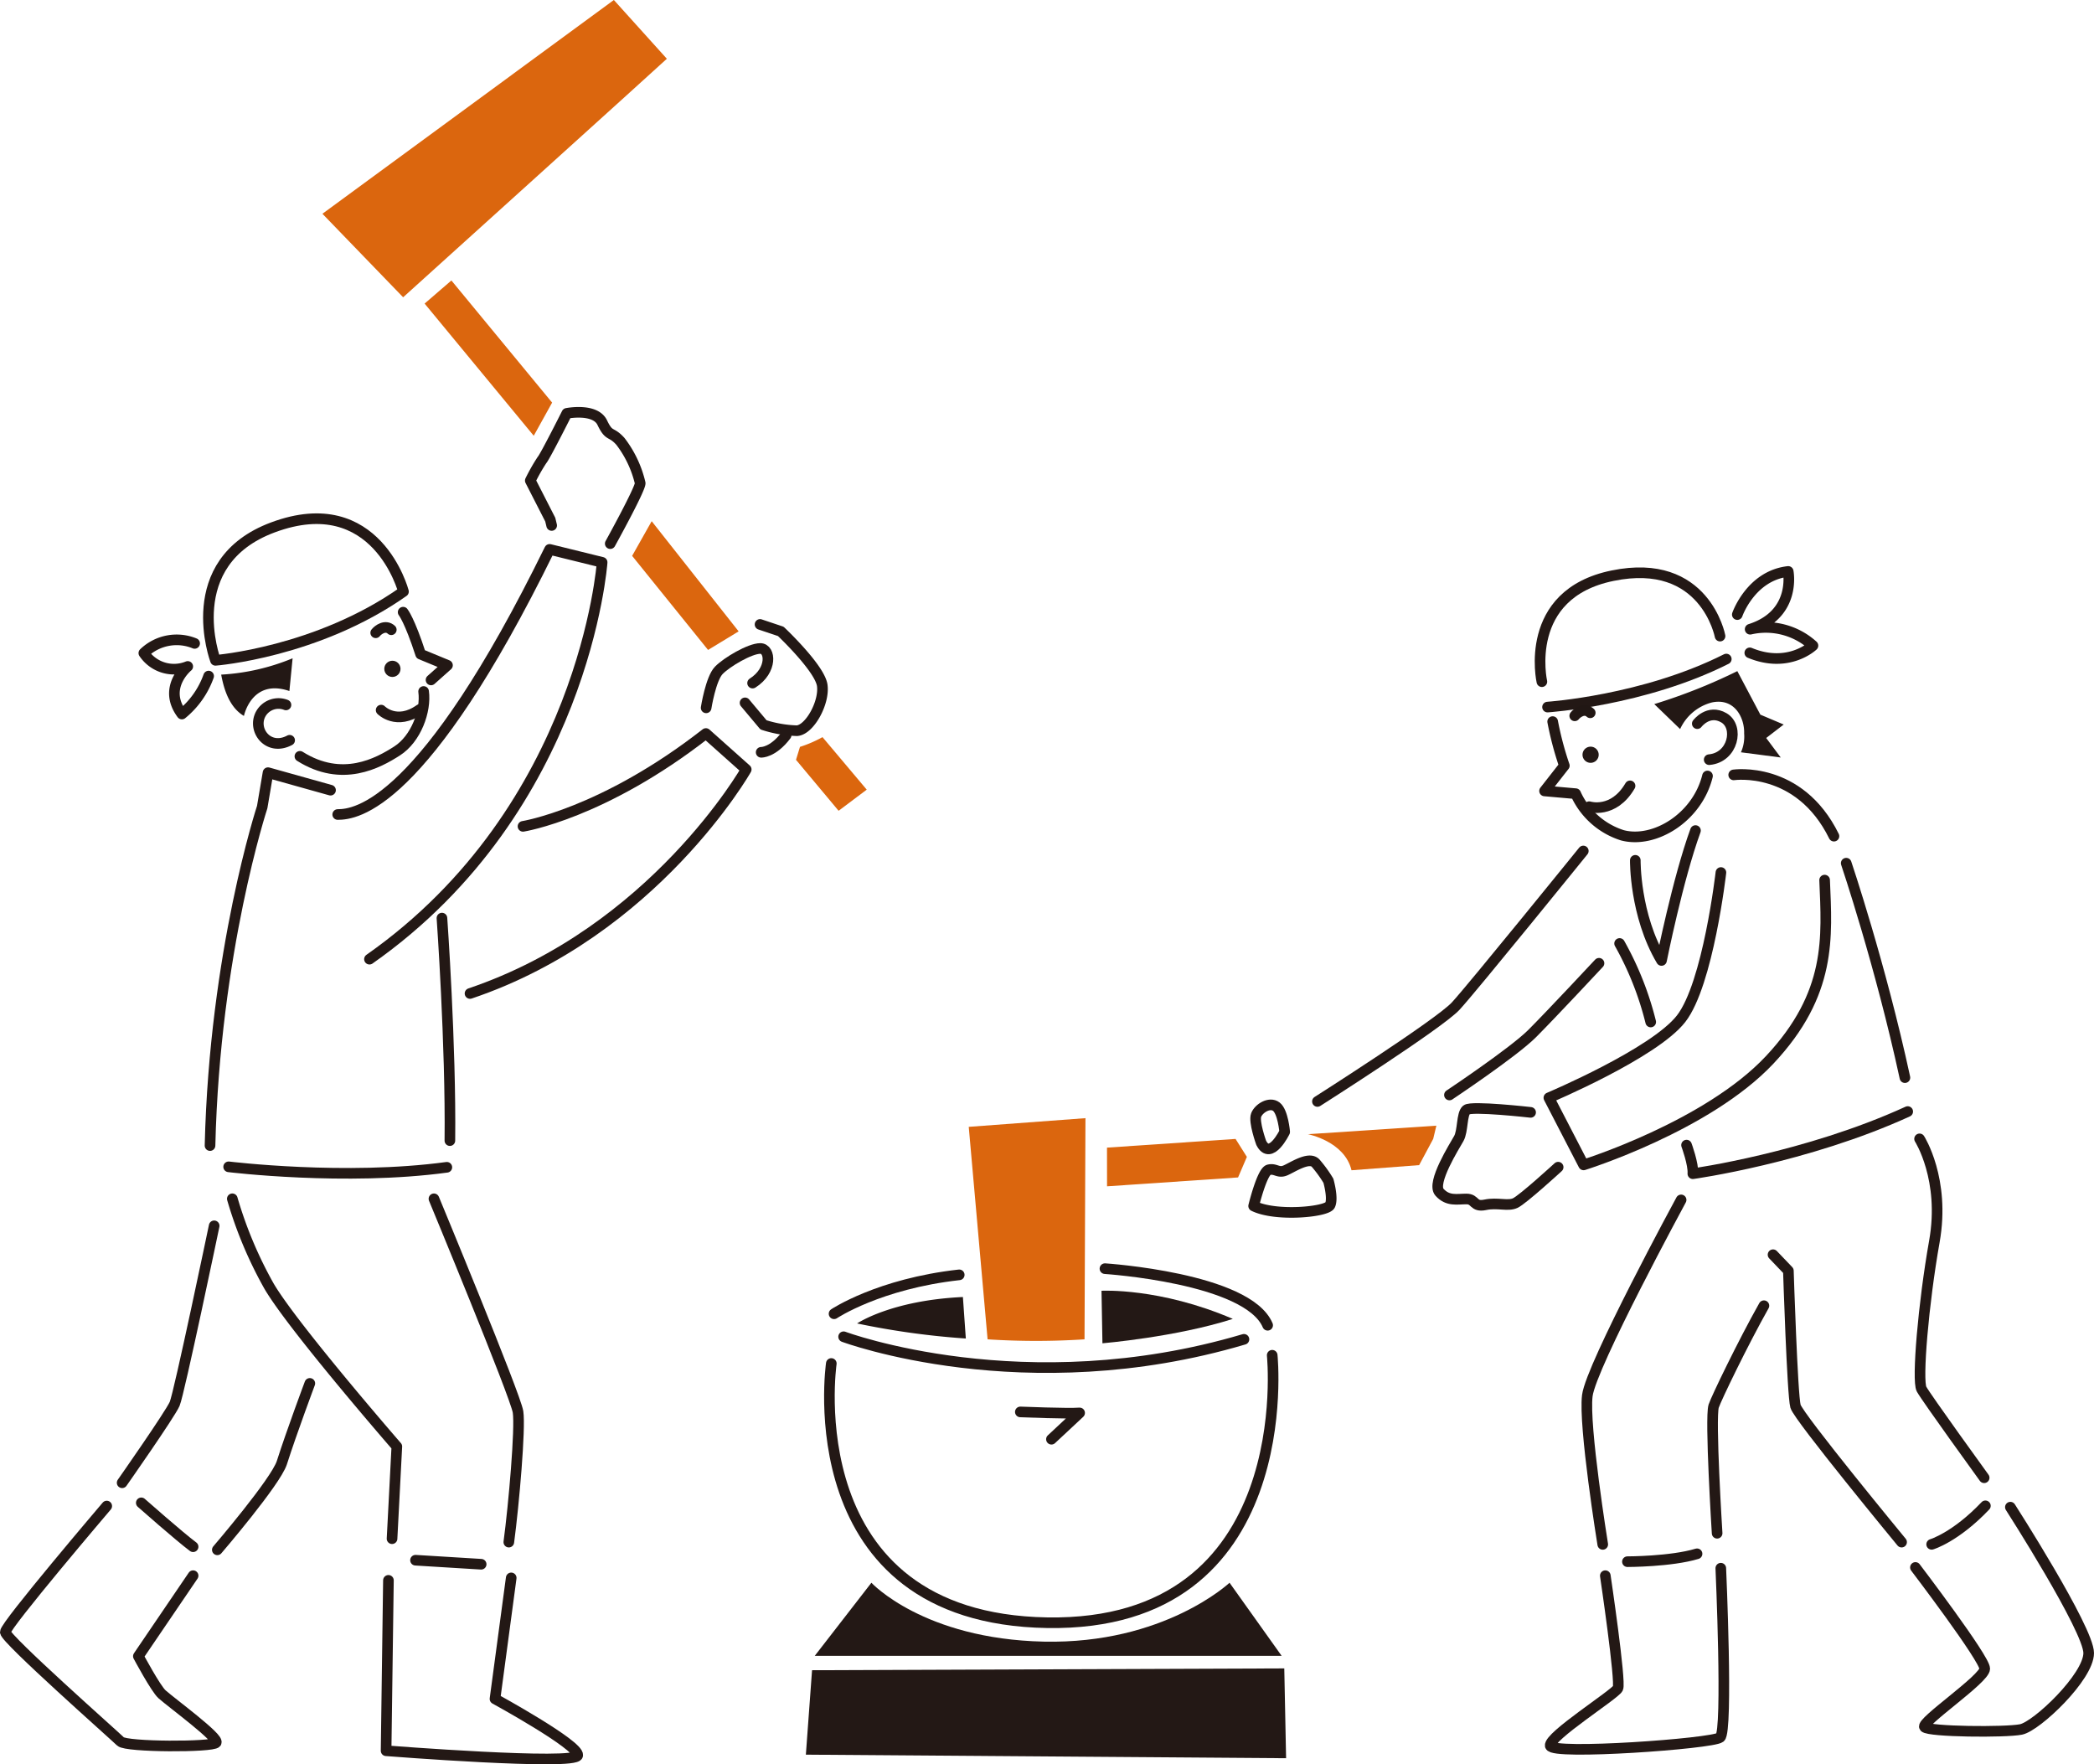 <svg id="レイヤー_1" data-name="レイヤー 1" xmlns="http://www.w3.org/2000/svg" viewBox="0 0 358.82 302.32"><defs><style>.cls-1,.cls-4{fill:none;stroke-linecap:round;stroke-linejoin:round;stroke-width:1.82px;}.cls-1{stroke:#231815;}.cls-2{fill:#db660e;}.cls-3{fill:#231815;}.cls-4{stroke:#211714;}</style></defs><path class="cls-1" d="M266.06,123.65a55.1,55.1,0,0,0,2,7.55l-3.39,4.33L270,136a13.11,13.11,0,0,0,8,7.13c5.46,1.45,12.83-3,14.59-10.16"/><path class="cls-1" d="M272.32,138.23s4.14,1.32,7-3.57"/><path class="cls-1" d="M265.18,121.16s16.46-1.08,30.63-8.23"/><path class="cls-1" d="M264.21,116.81s-3.38-15,12.11-18.16C292.17,95.38,294.74,109,294.74,109"/><path class="cls-1" d="M297.7,105.31s2.3-6.66,8.72-7.39c0,0,1.47,7.36-6.52,9.9a12,12,0,0,1,10.76,2.81s-4.16,4-10.82,1.24"/><path class="cls-1" d="M290.84,124s1.9-2.55,4.56-1,1.59,6.81-2.52,7.17"/><path class="cls-1" d="M280.22,147.42s-.13,9.36,4.49,17.16c0,0,2.78-13.93,5.82-22.26"/><path class="cls-1" d="M294.89,149.51s-2.19,19.1-6.82,25.05-22.66,13.55-22.66,13.55l5.95,11.5s21.21-6.61,31.89-18,9.81-21,9.41-30.8"/><path class="cls-1" d="M297.08,132.78s11.2-1.64,17.18,10.5"/><path class="cls-1" d="M277.53,161.67a53.87,53.87,0,0,1,5.33,13.45"/><path class="cls-1" d="M289,196.22s1.21,3.28,1.08,4.9c0,0,19.42-2.69,36.82-10.65"/><path class="cls-1" d="M316.36,147.91s5.87,17.37,10.06,36.75"/><path class="cls-1" d="M271.31,145.82s-19,23.47-21.86,26.57-23.7,16.35-23.7,16.35"/><path class="cls-1" d="M248.37,187.63s10.93-7.28,14.17-10.52S274,165.06,274,165.06"/><path class="cls-1" d="M288.07,205.61S272.66,234,272,239.13s2.64,25.51,2.64,25.51"/><path class="cls-1" d="M294.24,262.73S293,243,293.65,240.94c.46-1.37,5-10.79,8.61-17.2"/><path class="cls-1" d="M278.87,267.6s7.47,0,11.93-1.35"/><path class="cls-1" d="M275.08,270s2.7,18.22,2.16,19.3-11.87,8.22-11.6,9.84,27.77-.34,29.12-1.42.11-29,.11-29"/><path class="cls-1" d="M303.82,215l2.63,2.75s.68,21.33,1.22,23.22,18.18,23.28,18.18,23.28"/><path class="cls-1" d="M331,264.63s4.08-1.2,9.21-6.6"/><path class="cls-1" d="M328.93,195.15s4.43,6.92,2.54,17.57-3,23.83-2.2,25.31S340,253.22,340,253.22"/><path class="cls-1" d="M328.22,268.59s11.88,15.6,11.88,17.35-11.06,9.18-10.32,10,13.83.95,16.53.41,11.6-9,11.6-13.09-13.42-25-13.42-25"/><path class="cls-2" d="M246.13,192.89l-22,1.46s6.28,1.22,7.46,6.18l11.59-.88,2.41-4.5Z"/><polygon class="cls-2" points="189.69 196.65 211.72 195.16 213.66 198.24 212.15 201.76 189.7 203.28 189.69 196.65"/><path class="cls-2" d="M185.84,229.5l.16-37.9-20,1.49,3.23,36.41A128.1,128.1,0,0,0,185.84,229.5Z"/><path class="cls-1" d="M262.28,190.61s-10.17-1.15-11-.43-.58,3.6-1.3,4.9-4.75,7.63-3.31,9.22,3,1.15,4.61,1.15,1.13,1.44,3.23,1,3.83.29,5.12-.29S267,200,267,200"/><path class="cls-1" d="M214.82,206.65s1.44-5.92,2.59-6.2,1.59.58,2.74.15,4.16-2.57,5.31-1.27a21.89,21.89,0,0,1,2.17,3s.86,3,.28,4.18S218.57,208.52,214.82,206.65Z"/><path class="cls-1" d="M216.11,195.82s-1.3-3.6-.86-4.75,2.3-2.31,3.45-1.44,1.44,4.32,1.44,4.32S217.7,199,216.11,195.82Z"/><path class="cls-1" d="M213.16,229.5c-37.59,11.15-68.6-.44-68.6-.44"/><path class="cls-1" d="M142.45,233.64s-6.35,43.71,37,44.42S218,232.23,218,232.23"/><path class="cls-3" d="M219.62,283.74l-8.93-12.53s-11.19,10.54-31.83,10.09-29.54-10.09-29.54-10.09l-9.71,12.53h80Z"/><path class="cls-3" d="M211.25,226c-12.53-5.39-22.5-4.82-22.5-4.82l.16,9S201.52,229.12,211.25,226Z"/><circle class="cls-3" cx="272.56" cy="129.33" r="1.39"/><path class="cls-1" d="M51.39,129.6c7.24,4.56,13.39,1.17,16.65-.92s5-6.88,4.55-10.19"/><path class="cls-1" d="M69.14,101.37s-4.59-17.62-22.37-11c-16.14,6-9.85,22.78-9.85,22.78S54.32,111.81,69.14,101.37Z"/><path class="cls-1" d="M49,120.79a3.49,3.49,0,0,0-4.37,1.64c-1.39,2.76,1.39,6.34,5,4.42"/><circle class="cls-3" cx="67.24" cy="114.61" r="1.39"/><path class="cls-1" d="M57.87,139.57c3.1,0,14.71-1.38,36.31-45.43l9,2.22s-3,42.12-39.87,68"/><path class="cls-1" d="M56.64,135.4l-10.71-3-1,5.9s-8.15,24.8-8.94,58"/><path class="cls-1" d="M39.18,199.94s20,2.45,37.39.08"/><path class="cls-1" d="M75.73,157.32s1.55,21.74,1.36,38.13"/><path class="cls-1" d="M89.62,141.6s13.75-2.17,31.34-15.91l6.91,6.16S112.1,159.6,80.54,170.24"/><path class="cls-1" d="M121,121.29s.79-5,2.17-6.42,5.33-3.75,7.11-3.75,2.11,3.76-1.32,5.93"/><path class="cls-1" d="M127.67,120.44l3.16,3.77a20.44,20.44,0,0,0,5.72,1c2.18-.14,4.74-4.78,4.35-7.74s-7.11-9.28-7.11-9.28L130.24,107"/><path class="cls-1" d="M130.43,128.91s2,.08,4.28-2.93"/><path class="cls-2" d="M140.94,126.31l7.58,9-4.82,3.62-7.3-8.73.68-2.22A21.12,21.12,0,0,0,140.94,126.31Z"/><polygon class="cls-2" points="126.57 108.19 111.67 89.31 108.32 95.25 121.33 111.37 126.57 108.19"/><polygon class="cls-2" points="94.61 68.99 77.35 48.06 72.76 52.02 91.46 74.67 94.61 68.99"/><path class="cls-1" d="M104.57,93.15s5.17-9.35,5.13-10.36a18.79,18.79,0,0,0-3.39-7.16c-1.65-1.83-1.89-.66-3.11-3.21s-6.07-1.59-6.07-1.59-3.77,7.5-4.26,8a32.76,32.76,0,0,0-2,3.52l3.42,6.69.24,1"/><path class="cls-2" d="M114.27,10.07c-.59.59-45.19,40.87-45.19,40.87h0L55.25,36.63,105.19,0Z"/><path class="cls-1" d="M39.81,205.42a70.67,70.67,0,0,0,6.31,15C50.27,227.48,68,247.87,68,247.87l-.82,15.79"/><path class="cls-1" d="M87.19,264.25c.87-6.5,2-19.54,1.58-22.31s-14.41-36.52-14.41-36.52"/><line class="cls-1" x1="71.2" y1="267.35" x2="82.45" y2="268.04"/><path class="cls-1" d="M87.6,270.38l-2.78,20.73S99.24,299,99,300.78,66.16,300,66.16,300l.4-29.2"/><path class="cls-1" d="M36.7,210.05s-6,28.73-6.77,30.51-9,13.52-9,13.52"/><path class="cls-1" d="M37.24,265.57s10-11.65,11.06-14.94c1.69-5.3,4.79-13.58,4.79-13.58"/><path class="cls-1" d="M24.21,257.52s6.51,5.75,8.88,7.52"/><path class="cls-1" d="M18.29,258.07S.91,278.47.91,279.66s18.76,17.77,19.74,18.75,15.8,1,16.39.2-7.49-6.7-9.28-8.29c-1.1-1-4.05-6.52-4.05-6.52L33.09,270"/><path class="cls-1" d="M174.84,241.94s8.22.33,10.16.17l-4.83,4.51"/><path class="cls-3" d="M165,222.25l.5,7.11a134.65,134.65,0,0,1-18.63-2.58S152.68,222.82,165,222.25Z"/><path class="cls-1" d="M189.34,217.39s24.45,1.58,27.88,9.7"/><path class="cls-1" d="M142.92,225.12s7.67-5.14,21.45-6.67"/><path class="cls-1" d="M65.31,121.68s2.64,2.71,6.64-.12"/><path class="cls-3" d="M37.9,115.6c.32,1.64,1.08,5.43,3.9,7.08,0,0,1.31-6.48,7.79-4.27l.55-5.61A37.31,37.31,0,0,1,37.9,115.6Z"/><path class="cls-1" d="M33.35,110.25a8.1,8.1,0,0,0-8.7,1.66,6.22,6.22,0,0,0,7.52,2.29s-4.39,3.6-1,8.15a14.78,14.78,0,0,0,4.58-6.5"/><path class="cls-3" d="M283.47,120.65l4.43,4.28a8.26,8.26,0,0,1,5.44-4.56c3.87-.83,5.62,2.61,5.53,5.32a6.6,6.6,0,0,1-.55,3.22l6.82.89-2.49-3.34,3-2.31-4-1.69L297.7,115A95.31,95.31,0,0,1,283.47,120.65Z"/><path class="cls-4" d="M64.38,108.43c.4-.51,1.67-1.45,2.67-.52"/><path class="cls-4" d="M269.84,122.66c.4-.51,1.66-1.45,2.66-.52"/><path class="cls-1" d="M69.08,104.9s1.11,1.36,3,7.2L76.68,114l-2.82,2.51"/><polygon class="cls-3" points="139.15 286.2 220.07 285.89 220.38 301.28 138.09 300.67 139.15 286.2"/></svg>